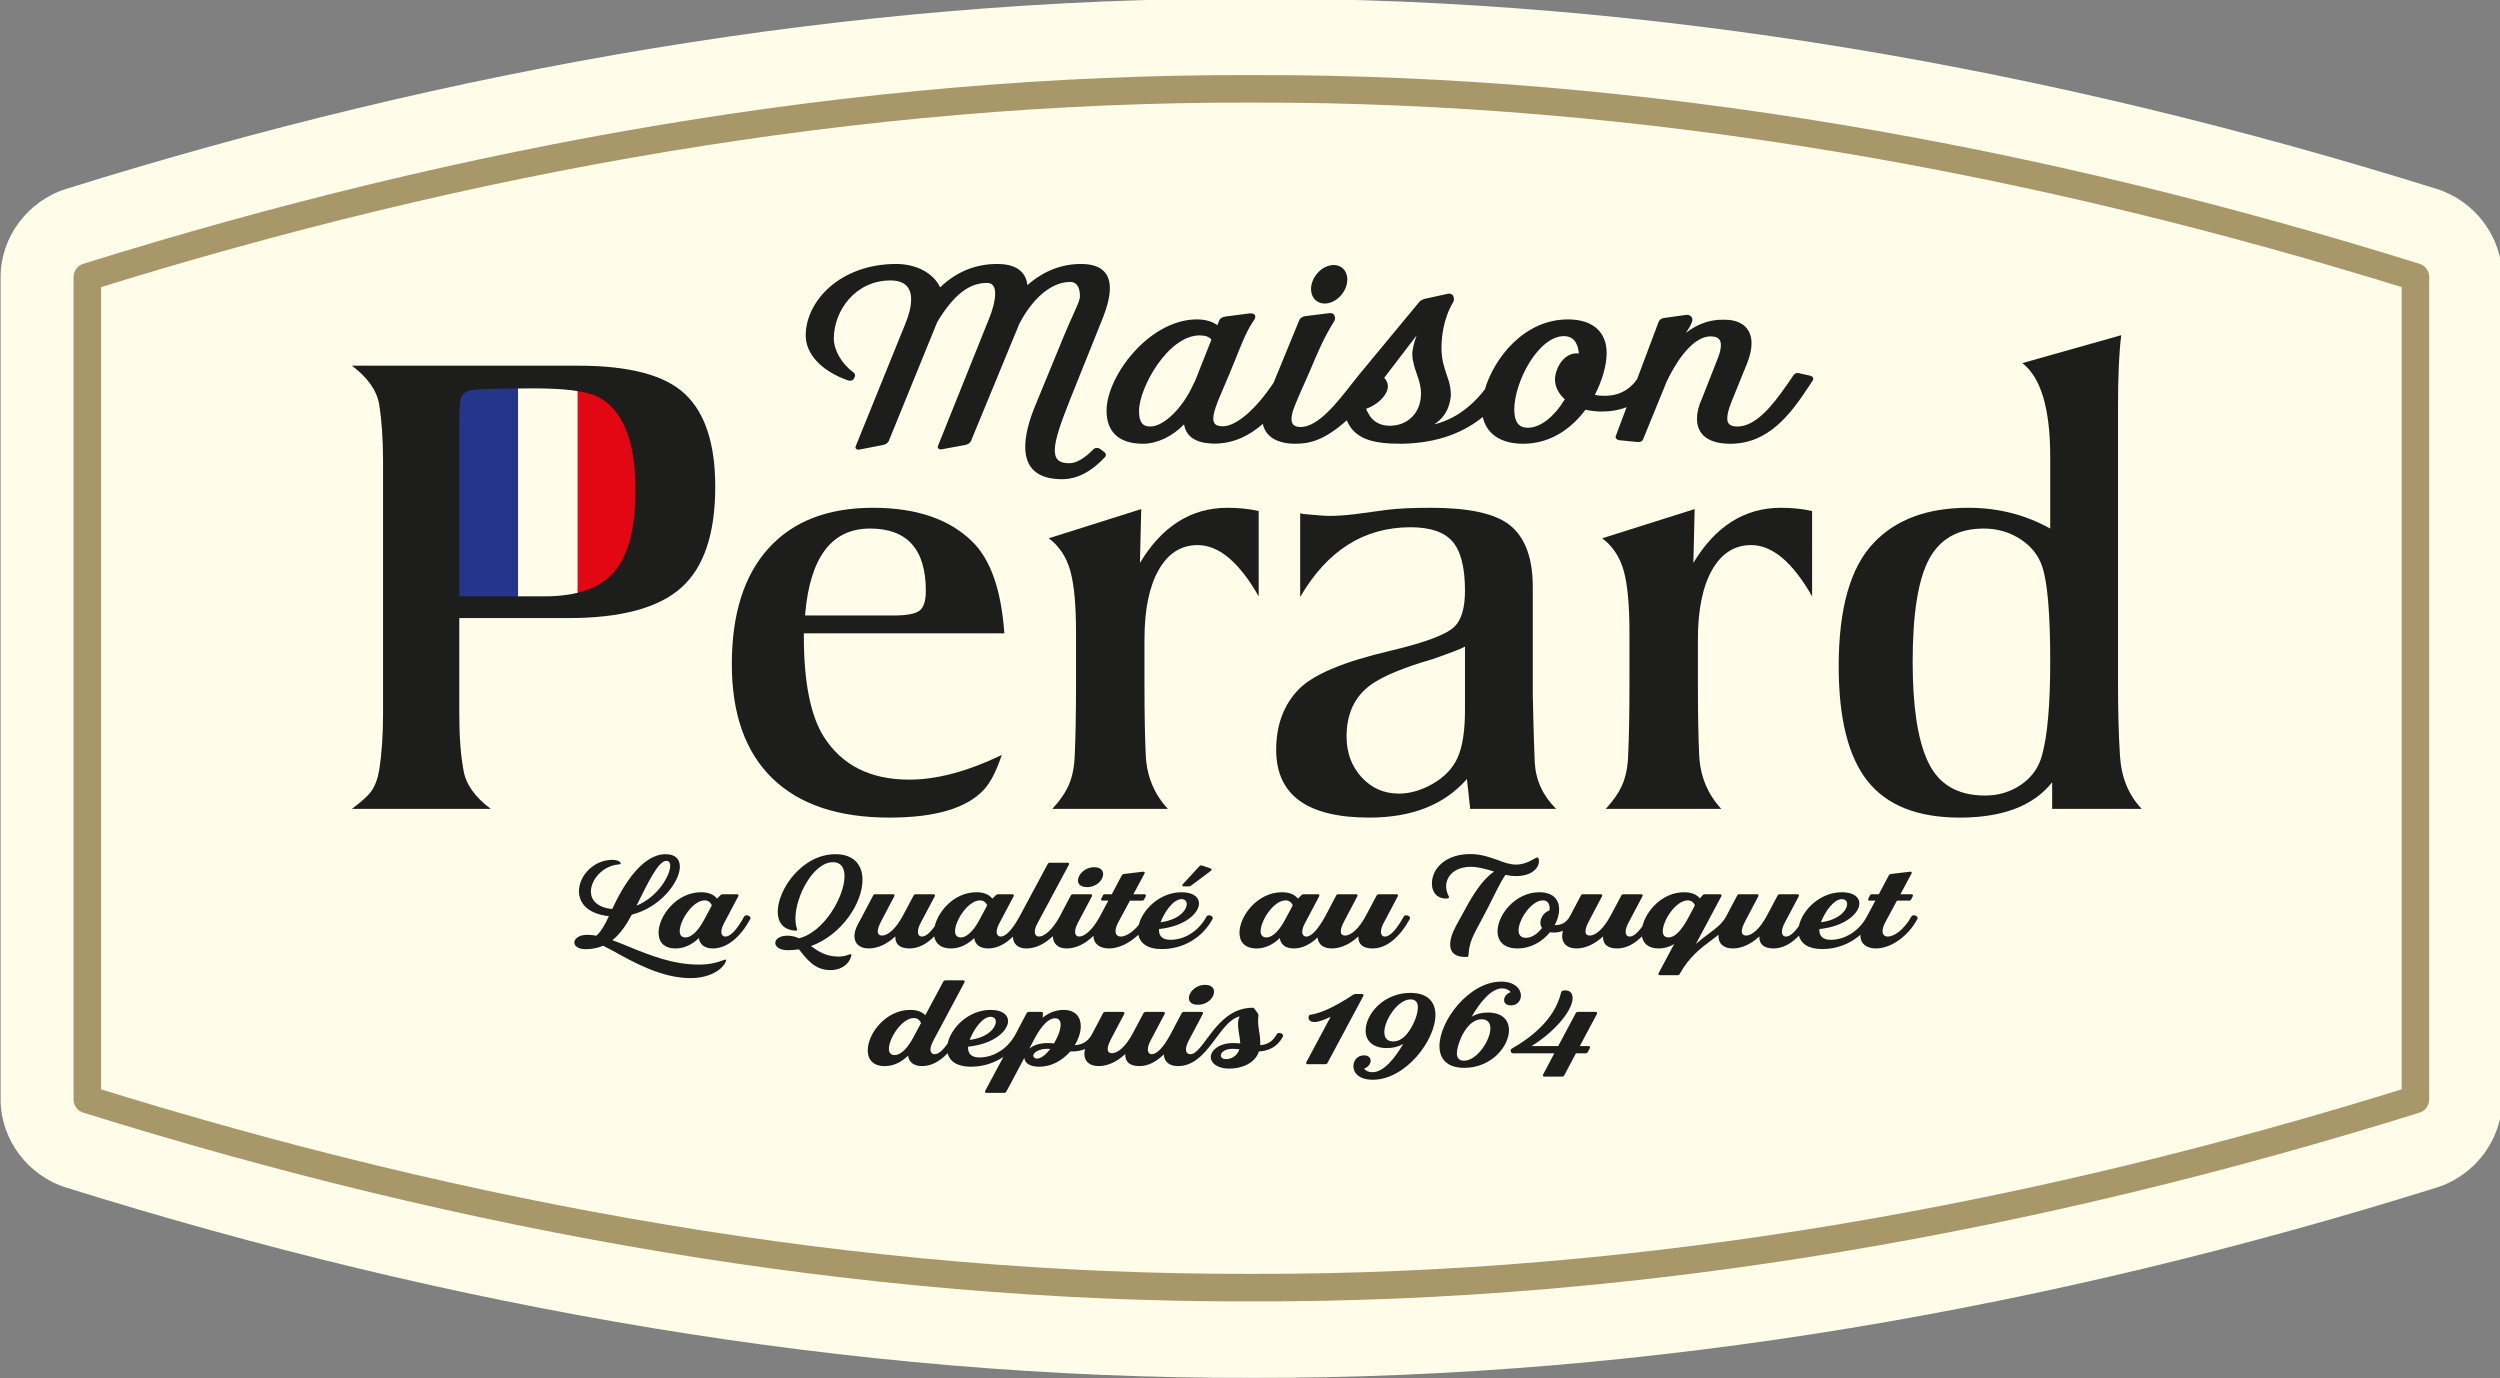 <?xml version="1.0" encoding="UTF-8" standalone="no"?>
<svg
   width="169.178mm"
   height="93.279mm"
   viewBox="0 0 169.178 93.279"
   version="1.1"
   id="svg8"
   inkscape:version="1.1 (c68e22c387, 2021-05-23)"
   sodipodi:docname="logo-maison-perard.svg"
   inkscape:export-filename="D:\Maison Pérard\en-construction\images\image.png"
   inkscape:export-xdpi="47.924992"
   inkscape:export-ydpi="47.924992"
   xmlns:inkscape="http://www.inkscape.org/namespaces/inkscape"
   xmlns:sodipodi="http://sodipodi.sourceforge.net/DTD/sodipodi-0.dtd"
   xmlns="http://www.w3.org/2000/svg"
   xmlns:svg="http://www.w3.org/2000/svg"
   xmlns:rdf="http://www.w3.org/1999/02/22-rdf-syntax-ns#"
   xmlns:cc="http://creativecommons.org/ns#"
   xmlns:dc="http://purl.org/dc/elements/1.1/">
  <rect x="0" y="0" width="169.178" height="93.279" fill="#808080" stroke="none"/>
  <defs
     id="defs2">
    <clipPath
       clipPathUnits="userSpaceOnUse"
       id="clipPath849">
      <path
         d="M 0,595.276 H 841.89 V 0 H 0 Z"
         id="path847" />
    </clipPath>
  </defs>
  <sodipodi:namedview
     id="base"
     pagecolor="#ffffff"
     bordercolor="#666666"
     borderopacity="1.0"
     inkscape:pageopacity="0.0"
     inkscape:pageshadow="2"
     inkscape:zoom="1.6911258"
     inkscape:cx="243.03337"
     inkscape:cy="136.5954"
     inkscape:document-units="mm"
     inkscape:current-layer="layer1"
     inkscape:document-rotation="0"
     showgrid="false"
     fit-margin-top="0"
     fit-margin-left="0"
     fit-margin-right="0"
     fit-margin-bottom="0"
     inkscape:window-width="3840"
     inkscape:window-height="2066"
     inkscape:window-x="-11"
     inkscape:window-y="-11"
     inkscape:window-maximized="1"
     inkscape:pagecheckerboard="0" />
  <g
     inkscape:label="Calque 1"
     inkscape:groupmode="layer"
     id="layer1"
     transform="translate(-4.277,-12.031)">
    <g
       id="g845"
       clip-path="url(#clipPath849)"
       transform="matrix(0.353,0,0,-0.353,-59.483,163.442)">
      <g
         id="g851"
         transform="translate(420.516,164.784)">
        <path
           d="m 0,0 c -77.037,-0.142 -153.529,13.456 -227.205,36.481 -7.39,2.305 -12.573,9.264 -12.573,16.882 v 157.684 c 0,7.619 5.183,14.577 12.573,16.883 73.677,23.025 150.169,36.623 227.206,36.481 77.037,0.142 153.53,-13.456 227.206,-36.481 7.391,-2.306 12.573,-9.264 12.574,-16.883 V 53.364 c 0,-7.619 -5.183,-14.577 -12.573,-16.883 C 153.53,13.456 77.038,-0.142 0,0"
           style="fill:#fffdea;fill-opacity:1;fill-rule:nonzero;stroke:none"
           id="path853" />
      </g>
      <g
         id="g855"
         transform="translate(197.364,218.149)">
        <path
           d="m 0,0 v 157.683 c 72.681,22.684 147.917,36.258 223.153,36.065 75.237,0.193 150.472,-13.381 223.154,-36.065 V 0 C 373.626,-22.685 298.39,-36.259 223.153,-36.065 147.917,-36.259 72.681,-22.686 0,0 Z"
           style="fill:none;stroke:#a89869;stroke-width:5.279;stroke-linecap:round;stroke-linejoin:round;stroke-miterlimit:10;stroke-dasharray:none;stroke-opacity:1"
           id="path857" />
      </g>
      <g
         id="g859"
         transform="translate(392.248,342.32)">
        <path
           d="m 0,0 -0.795,0.595 c -0.45,0.249 -0.953,0.188 -1.238,-0.141 -1.724,-1.758 -3.27,-2.648 -4.593,-2.648 -1.983,0 -2.792,0.721 -2.792,2.488 0,1.962 1.089,5.089 2.97,9.826 l 6.111,15.221 c 0.992,2.45 1.474,4.419 1.474,6.018 0,3.081 -1.864,4.644 -5.541,4.644 -4.636,0 -8.083,-2.118 -10.261,-4.048 -0.227,1.959 -1.478,4.048 -5.781,4.048 -4.184,0 -7.866,-1.509 -10.95,-4.486 -1.291,2.738 -4.546,4.486 -8.424,4.486 -10.716,0 -17.348,-7.107 -17.348,-13.691 0,-3.587 2.996,-6.802 8.018,-8.601 0.2,-0.068 0.809,-0.278 1.217,0.285 0.013,0.018 0.023,0.036 0.031,0.056 l 0.048,0.149 c 0.305,0.489 0.117,0.798 -0.275,1.121 -2.114,1.501 -3.649,4.179 -3.649,6.368 0,5.364 4.147,11.153 10.846,11.153 2.636,0 3.972,-1.224 3.972,-3.638 0,-1.365 -0.391,-2.978 -1.164,-4.799 L -47.563,1.108 c -0.135,-0.279 -0.03,-0.455 0.044,-0.535 0.086,-0.093 0.298,-0.232 0.74,-0.131 l 4.446,0.862 c 0.658,0.13 0.955,0.486 1.094,0.774 l 9.289,22.8 c 3.137,5.177 6.063,7.486 9.491,7.486 0.69,0 1.61,-0.209 1.61,-2.01 0,-1.314 -0.461,-3.179 -1.234,-4.992 L -31.799,1.156 c -0.097,-0.199 -0.074,-0.393 0.063,-0.532 0.158,-0.163 0.444,-0.211 0.718,-0.134 l 4.456,0.816 c 0.554,0.127 0.93,0.394 1.086,0.771 l 9.095,22.062 0.202,0.464 c 2.604,4.98 6.227,7.953 9.691,7.953 1.561,0 1.888,-1.484 1.888,-2.728 0,-0.678 -0.374,-1.507 -1.192,-3.323 -0.472,-1.047 -1.119,-2.483 -1.916,-4.396 L -13.124,8.946 c -1.302,-3.139 -1.961,-5.824 -1.961,-7.982 0,-4.129 2.378,-6.223 7.069,-6.223 2.845,0 5.6,1.414 8.194,4.208 0.154,0.176 0.219,0.357 0.194,0.536 C 0.345,-0.325 0.217,-0.149 0,0"
           style="fill:#1d1d1b;fill-opacity:1;fill-rule:nonzero;stroke:none"
           id="path861" />
      </g>
      <g
         id="g863"
         transform="translate(482.873,361.187)">
        <path
           d="m 0,0 c -2.728,0 -4.154,-3.241 -4.154,-4.979 0,-1.393 0.666,-2.746 1.88,-3.828 -2.075,-3.421 -4.719,-5.457 -7.101,-5.457 -1.738,0 -2.583,1.143 -2.583,3.493 0,5.294 4.614,14.073 9.526,14.073 2.22,0 2.747,-1.968 2.846,-3.339 C 0.28,-0.016 0.133,0 0,0 m -34.771,-13.79 c -0.976,-0.18 -2.034,-0.097 -2.897,0.224 -1.273,0.508 -2.063,1.367 -2.687,2.937 2.282,0.788 4.164,2.716 4.164,4.31 0,0.572 -0.228,1.111 -0.696,1.641 l 6.213,8.118 c -0.61,-1.552 -0.789,-2.883 -0.838,-3.393 0,-0.666 0.067,-1.214 0.212,-1.764 0.164,-0.847 0.424,-1.588 0.675,-2.304 0.401,-1.144 0.78,-2.224 0.78,-3.686 0,-3.721 -2.468,-5.735 -4.926,-6.083 m -38.313,8.668 -0.486,-1.004 c -0.001,-0.002 -0.001,-0.003 -0.002,-0.005 -2.028,-4.426 -5.612,-7.893 -8.159,-7.893 -1.071,0 -2.165,0.352 -2.165,2.966 0,4.531 5.613,14.503 11.61,14.503 1.082,0 1.789,-0.249 2.272,-0.805 z M 45.318,-4.68 c -0.059,0.138 -0.212,0.323 -0.606,0.413 L 42.8,-3.845 c -0.513,0.178 -0.934,0.062 -1.222,-0.337 l -1.18,-1.722 c -2.92,-4.218 -6.101,-8.12 -9.568,-8.12 -1.372,0 -1.957,0.472 -1.957,1.578 0,0.771 0.26,1.779 0.817,3.173 l 2.987,7.372 c 0.563,1.408 0.849,2.692 0.849,3.815 0,2.612 -1.539,4.21 -4.341,4.5 C 28.481,6.462 27.765,6.462 26.983,6.413 24.823,6.205 22.8,5.37 20.949,3.924 21.834,5.276 22.423,6.279 22.103,6.867 21.851,7.272 21.479,7.432 20.93,7.369 L 16.845,6.796 C 16.322,6.745 15.926,6.49 15.728,6.079 15.725,6.073 15.723,6.066 15.72,6.06 L 11.596,-4.926 11.58,-4.948 c -0.997,-1.454 -2.876,-3.189 -6.164,-3.189 -0.529,0 -1.273,0.021 -1.925,0.19 1.418,2.742 2.259,5.713 2.259,7.994 0,4.107 -2.704,6.463 -7.417,6.463 -8.434,0 -14.169,-7.454 -15.936,-13.432 -3.532,-4.54 -7.308,-6.135 -9.716,-6.691 2.874,1.82 3.124,4.668 3.211,5.667 0,0.576 -0.081,1.143 -0.143,1.524 -0.15,0.812 -0.403,1.558 -0.671,2.348 -0.487,1.435 -0.991,2.92 -0.991,5.079 0,1.9 0.293,5.574 2.274,8.866 0.157,0.377 0.162,0.669 0.017,0.995 v 0.047 c 0,0.047 -0.015,0.093 -0.043,0.132 -0.285,0.393 -0.706,0.507 -1.186,0.341 l -4.17,-0.91 c -0.317,-0.073 -0.895,-0.258 -1.188,-0.663 l -11.527,-13.93 c -0.46,-0.555 -0.968,-1.205 -1.506,-1.894 -2.671,-3.423 -6.328,-8.109 -9.672,-8.109 -1.193,0 -1.749,0.486 -1.749,1.531 0,1.137 0.546,2.404 1.302,4.157 0.133,0.309 0.273,0.634 0.416,0.971 l 1.737,3.929 0.04,0.096 c 1.496,3.562 2.679,6.376 4.594,9.441 0.301,0.466 0.342,0.785 0.169,1.131 -0.111,0.453 -0.425,0.622 -1.059,0.569 l -4.58,-0.575 c -0.492,-0.056 -0.929,-0.338 -1.117,-0.729 l -4.943,-12.039 c -3.441,-5.149 -7.156,-8.339 -9.738,-8.339 -1.275,0 -1.819,0.444 -1.819,1.483 0,0.765 0.286,1.814 0.955,3.505 l 2.291,5.408 c 0.432,1.015 0.831,2.019 1.217,2.989 0.969,2.441 1.885,4.746 3.063,6.539 0.366,0.505 0.53,0.782 0.53,1.089 0,0.176 -0.071,0.327 -0.205,0.438 -0.191,0.158 -0.503,0.22 -0.931,0.183 l -4.01,-0.526 c -0.612,-0.042 -1.46,-0.167 -1.757,-0.781 l -0.365,-0.934 c -1.161,0.764 -2.37,1.094 -3.969,1.094 -4.075,0 -8.466,-2.283 -12.045,-6.263 -3.179,-3.535 -5.233,-7.934 -5.233,-11.208 0,-4.166 2.421,-6.368 7,-6.368 2.683,0 5.644,1.412 7.856,3.716 0.372,-2.265 2.112,-3.498 5.167,-3.666 0.298,-0.033 0.654,-0.022 0.999,-0.012 0.166,0.005 0.333,0.01 0.512,0.011 2.983,0.206 5.748,1.432 8.429,3.76 0.49,-2.436 2.714,-3.809 6.271,-3.809 2.856,0 5.632,0.773 9.818,4.491 1.443,-3.55 4.988,-4.243 8.307,-4.443 0.379,0 0.776,-0.011 1.172,-0.023 0.401,-0.012 0.802,-0.025 1.192,-0.025 h 0.003 c 7.155,0.154 11.997,2.38 15.395,5.13 0.704,-3.242 3.475,-5.13 7.721,-5.13 5.804,0 9.71,3.514 11.988,6.523 0.99,-0.228 2.076,-0.348 3.15,-0.348 1.699,0 3.28,0.287 4.709,0.83 l -2.036,-5.424 c -0.092,-0.19 -0.086,-0.386 0.017,-0.55 0.122,-0.195 0.363,-0.322 0.682,-0.359 l 3.334,-0.335 c 0.396,-0.039 0.946,-0.027 1.18,0.538 l 4.509,11.047 c 0.951,2.032 4.37,8.661 8.436,8.661 1.336,0 1.958,-0.532 1.958,-1.675 0,-0.745 -0.234,-1.692 -0.678,-2.744 L 23.99,-8.762 c -0.613,-1.314 -0.924,-2.585 -0.924,-3.78 0,-3.086 2.264,-4.787 6.375,-4.787 7.272,0 11.476,5.497 15.159,11.127 l 0.618,0.948 c 0.179,0.248 0.153,0.449 0.1,0.574"
           style="fill:#1d1d1b;fill-opacity:1;fill-rule:nonzero;stroke:none"
           id="path865" />
      </g>
      <g
         id="g867"
         transform="translate(433.375,371.007)">
        <path
           d="M 0,0 C 1.547,-0.765 3.721,0.148 4.857,2.038 5.993,3.929 5.661,6.081 4.114,6.845 2.568,7.61 0.394,6.697 -0.742,4.807 -1.879,2.917 -1.546,0.764 0,0"
           style="fill:#1d1d1b;fill-opacity:1;fill-rule:nonzero;stroke:none"
           id="path869" />
      </g>
      <g
         id="g871"
         transform="translate(308.389,263.903)">
        <path
           d="m 0,0 c 0.469,0 0.718,-0.36 0.718,-0.936 0,-1.847 -2.373,-5.999 -6.457,-7.654 C -3.587,-4.295 -1.6,0 0,0 m 10.955,-19.028 c -1.131,-0.432 -2.566,-0.864 -4.774,-0.864 -4.967,0 -9.382,1.799 -13.272,3.383 -1.132,0.456 -2.236,0.912 -3.284,1.296 1.545,1.224 2.704,2.976 3.725,4.896 5.409,1.343 9.217,6.238 9.217,9.213 0,1.392 -0.828,2.375 -2.732,2.375 -4.47,0 -8.058,-5.806 -10.238,-10.509 -2.897,0.288 -4.084,1.727 -4.084,3.359 0,2.304 2.346,4.991 5.354,5.183 0.248,0.024 0.441,0.144 0.331,0.336 -0.166,0.263 -0.663,0.552 -1.518,0.552 -3.725,0 -6.457,-3.12 -6.457,-6.023 0,-2.232 1.628,-4.343 5.739,-4.774 -0.744,-1.584 -1.407,-2.856 -2.4,-3.744 -0.58,0.096 -1.187,0.167 -1.738,0.167 -1.629,0 -2.484,-0.767 -2.484,-1.487 0,-0.647 0.718,-1.271 2.18,-1.271 1.27,0 2.373,0.24 3.339,0.671 l 1.738,-0.912 c 4.084,-2.279 9.493,-5.302 14.984,-5.302 4.47,0 6.705,2.279 6.871,3.503 0,0.072 -0.221,0.048 -0.497,-0.048"
           style="fill:#1d1d1b;fill-opacity:1;fill-rule:nonzero;stroke:none"
           id="path873" />
      </g>
      <g
         id="g875"
         transform="translate(315.673,252.721)">
        <path
           d="m 0,0 c -1.021,-1.943 -2.345,-3.504 -3.642,-3.504 -0.773,0 -1.104,0.481 -1.104,1.2 0,2.04 2.511,5.903 4.774,5.903 0.635,0 1.131,-0.312 1.379,-0.959 z M 7.616,0.504 C 6.209,-2.04 4.967,-3.335 4.029,-3.335 c -0.469,0 -0.8,0.312 -0.8,0.911 0,0.433 0.166,0.985 0.552,1.704 l 2.704,5.112 c 0.11,0.214 0,0.383 -0.276,0.383 H 3.532 C 3.339,4.775 3.201,4.727 3.063,4.583 L 2.401,3.936 C 1.821,4.703 0.8,5.159 -0.662,5.159 c -4.719,0 -8.14,-4.583 -8.14,-7.751 0,-1.727 0.966,-3.023 3.283,-3.023 1.767,0 3.256,0.84 4.443,1.991 0.166,-1.199 1.049,-1.991 2.677,-1.991 2.787,0 5.325,2.231 7.174,5.639 C 9.079,0.6 7.892,1.031 7.616,0.504"
           style="fill:#1d1d1b;fill-opacity:1;fill-rule:nonzero;stroke:none"
           id="path877" />
      </g>
      <g
         id="g879"
         transform="translate(343.375,245.93)">
        <path
           d="m 0,0 c -0.635,-0.239 -1.187,-0.384 -2.042,-0.384 -2.346,0 -3.863,1.008 -5.243,2.016 5.933,2.159 9.879,8.278 9.879,12.693 0,2.783 -1.573,4.919 -5.188,4.919 -6.402,0 -11.065,-6.766 -11.065,-11.038 0,-1.991 1.021,-3.478 3.394,-3.622 0.303,0 0.413,0.144 0.303,0.384 -0.22,0.552 -0.303,1.223 -0.303,1.943 0,4.199 3.394,10.798 7.202,10.798 1.545,0 2.208,-1.08 2.208,-2.688 0,-3.911 -3.974,-10.774 -8.748,-11.901 -0.662,0.312 -1.352,0.504 -2.18,0.504 -1.545,0 -2.345,-0.696 -2.345,-1.392 0,-0.696 0.8,-1.392 2.4,-1.392 0.718,0 1.435,0.072 2.125,0.168 1.462,-1.799 2.98,-3.984 6.016,-3.984 2.593,0 3.89,1.657 4.056,2.905 C 0.497,0.072 0.303,0.12 0,0"
           style="fill:#1d1d1b;fill-opacity:1;fill-rule:nonzero;stroke:none"
           id="path881" />
      </g>
      <g
         id="g883"
         transform="translate(368.484,256.32)">
        <path
           d="m 0,0 c 0.635,0 1.131,-0.312 1.38,-0.959 l -1.408,-2.64 c -1.02,-1.943 -2.345,-3.504 -3.642,-3.504 -0.773,0 -1.104,0.481 -1.104,1.201 C -4.774,-3.862 -2.263,0 0,0 m 38.629,0.24 c 0.552,0 1.021,-0.311 1.021,-0.935 0,-0.984 -1.214,-2.976 -5.022,-3.503 0.772,2.087 2.511,4.438 4.001,4.438 m -54.854,-7.15 c -0.055,-1.536 0.911,-2.304 2.704,-2.304 1.721,0 3.334,0.861 4.753,2.315 0.244,-1.361 1.235,-2.315 3.222,-2.315 1.766,0 3.255,0.84 4.442,1.991 0.166,-1.199 1.049,-1.991 2.677,-1.991 1.703,0 3.313,0.837 4.73,2.263 0.063,-1.328 0.886,-2.263 2.609,-2.263 1.784,0 3.535,0.882 5.056,2.356 0.039,-1.389 0.915,-2.356 2.642,-2.356 1.826,0 3.606,0.906 5.137,2.416 0.051,-1.587 1.248,-2.416 3.003,-2.416 1.833,0 3.903,0.991 5.617,2.623 0.314,-1.581 1.698,-2.742 4.482,-2.742 4.139,0 7.781,2.159 9.74,5.759 0.304,0.575 -0.855,1.007 -1.159,0.479 -1.462,-2.735 -4.138,-4.463 -6.926,-4.463 -1.573,0 -2.18,0.768 -2.18,1.848 v 0.216 c 4.968,0.504 7.672,3.047 7.672,4.919 0,1.199 -1.132,2.136 -3.339,2.136 -4.178,0 -7.477,-3.31 -8.207,-6.248 -1.226,-1.521 -2.568,-2.247 -3.437,-2.247 -0.608,0 -1.021,0.335 -1.021,1.032 0,0.456 0.165,1.032 0.551,1.752 l 2.208,4.103 h 2.263 c 0.22,0 0.386,0.047 0.469,0.239 l 0.304,0.601 c 0.109,0.239 -0.028,0.384 -0.304,0.384 h -2.07 l 2.125,3.959 C 31.676,5.399 31.51,5.543 31.207,5.495 L 27.62,5.063 C 27.426,5.039 27.261,4.943 27.178,4.775 L 25.274,1.177 h -1.242 c -0.22,0 -0.386,-0.049 -0.469,-0.24 l -0.303,-0.6 c -0.111,-0.217 0,-0.384 0.276,-0.384 h 1.076 l -1.628,-3.048 -0.026,-0.047 c -1.4,-2.582 -2.96,-3.792 -3.92,-3.792 -0.469,0 -0.8,0.312 -0.8,0.936 0,0.408 0.166,0.983 0.524,1.68 l 2.704,5.111 c 0.111,0.215 0,0.384 -0.275,0.384 h -3.312 c -0.22,0 -0.386,-0.049 -0.469,-0.24 l -2.125,-4.032 -0.014,-0.026 c -1.403,-2.597 -2.968,-3.813 -3.958,-3.813 -0.469,0 -0.801,0.312 -0.801,0.936 0,0.432 0.166,0.983 0.552,1.68 l 5.988,11.157 c 0.111,0.217 0,0.384 -0.276,0.384 h -3.338 c -0.221,0 -0.359,-0.072 -0.442,-0.241 L 7.587,-3.095 7.568,-3.131 C 6.169,-5.65 4.935,-6.934 4.001,-6.934 c -0.469,0 -0.8,0.312 -0.8,0.912 0,0.432 0.166,0.984 0.552,1.704 l 2.704,5.111 c 0.11,0.215 0,0.384 -0.276,0.384 H 3.504 C 3.312,1.177 3.173,1.128 3.036,0.984 L 2.373,0.337 c -0.579,0.767 -1.6,1.224 -3.063,1.224 -4.132,0 -7.269,-3.515 -7.985,-6.516 -0.93,-1.311 -1.773,-1.979 -2.445,-1.979 -0.468,0 -0.772,0.312 -0.772,0.912 0,0.432 0.138,0.984 0.524,1.704 l 2.704,5.111 c 0.111,0.215 0,0.384 -0.275,0.384 h -3.312 c -0.221,0 -0.386,-0.073 -0.469,-0.24 l -2.042,-3.84 c -1.352,-2.543 -2.87,-3.839 -4.001,-3.839 -0.469,0 -0.828,0.216 -0.828,0.816 0,0.432 0.194,1.031 0.635,1.895 l 2.539,4.824 c 0.11,0.239 0,0.384 -0.276,0.384 h -3.312 c -0.221,0 -0.386,-0.049 -0.469,-0.24 l -2.125,-4.032 -0.772,-1.44 c -0.469,-0.84 -0.69,-1.631 -0.69,-2.327 0,-1.392 0.938,-2.352 2.759,-2.352 1.711,0 3.505,0.84 5.077,2.304"
           style="fill:#1d1d1b;fill-opacity:1;fill-rule:nonzero;stroke:none"
           id="path885" />
      </g>
      <g
         id="g887"
         transform="translate(389.012,258.863)">
        <path
           d="m 0,0 c 1.876,0 3.09,1.392 3.09,2.495 0,0.72 -0.524,1.32 -1.71,1.32 -1.849,0 -3.118,-1.44 -3.118,-2.544 C -1.738,0.576 -1.214,0 0,0"
           style="fill:#1d1d1b;fill-opacity:1;fill-rule:nonzero;stroke:none"
           id="path889" />
      </g>
      <g
         id="g891"
         transform="translate(407.582,259.007)">
        <path
           d="M 0,0 H 0.911 C 1.104,0 1.242,0.024 1.38,0.145 L 5.188,3 c 0.22,0.168 0.165,0.359 -0.11,0.456 L 3.504,3.983 C 3.312,4.056 3.118,4.031 2.98,3.864 L -0.221,0.408 C -0.414,0.192 -0.331,0 0,0"
           style="fill:#1d1d1b;fill-opacity:1;fill-rule:nonzero;stroke:none"
           id="path893" />
      </g>
      <g
         id="g895"
         transform="translate(427.036,252.721)">
        <path
           d="m 0,0 c -1.021,-1.943 -2.346,-3.504 -3.643,-3.504 -0.772,0 -1.103,0.481 -1.103,1.2 0,2.04 2.511,5.903 4.773,5.903 0.635,0 1.132,-0.312 1.38,-0.959 z m 8.911,-5.615 c 1.711,0 3.505,0.84 5.077,2.303 -0.054,-1.536 0.911,-2.303 2.705,-2.303 2.787,0 5.298,2.256 7.147,5.639 0.331,0.576 -0.856,1.007 -1.159,0.48 -1.38,-2.544 -2.649,-3.839 -3.587,-3.839 -0.47,0 -0.773,0.312 -0.773,0.911 0,0.433 0.138,0.985 0.525,1.704 l 2.704,5.112 c 0.11,0.214 0,0.383 -0.277,0.383 h -3.31 c -0.222,0 -0.387,-0.072 -0.47,-0.24 l -2.042,-3.84 c -1.352,-2.543 -2.87,-3.839 -4.001,-3.839 -0.469,0 -0.828,0.216 -0.828,0.817 0,0.431 0.193,1.031 0.635,1.894 l 2.539,4.825 c 0.11,0.239 0,0.383 -0.276,0.383 H 10.208 C 9.987,4.775 9.822,4.727 9.739,4.535 L 7.614,0.504 7.597,0.471 C 6.198,-2.05 4.963,-3.335 4.028,-3.335 c -0.468,0 -0.799,0.312 -0.799,0.911 0,0.433 0.165,0.985 0.551,1.704 l 2.704,5.112 c 0.111,0.214 0,0.383 -0.275,0.383 H 3.532 C 3.339,4.775 3.2,4.727 3.063,4.583 L 2.4,3.936 c -0.579,0.767 -1.6,1.223 -3.062,1.223 -4.719,0 -8.141,-4.583 -8.141,-7.751 0,-1.727 0.966,-3.023 3.284,-3.023 1.766,0 3.256,0.84 4.443,1.991 0.165,-1.199 1.049,-1.991 2.677,-1.991 1.64,0 3.194,0.778 4.572,2.11 0.106,-1.258 1.027,-2.11 2.738,-2.11"
           style="fill:#1d1d1b;fill-opacity:1;fill-rule:nonzero;stroke:none"
           id="path897" />
      </g>
      <g
         id="g899"
         transform="translate(458.075,256.68)">
        <path
           d="m 0,0 c 0.304,0.024 0.387,0.192 0.276,0.408 -0.332,0.648 -0.497,1.296 -0.497,1.919 0,2.04 1.739,3.744 4.719,3.744 1.545,0 3.008,-0.456 4.47,-0.912 C 6.705,3.647 4.884,0.647 3.283,-2.304 L 1.766,-5.063 C 0.911,-6.622 0.552,-7.847 0.552,-8.807 c 0,-1.727 1.214,-2.47 3.145,-2.398 0.249,0 0.36,0.12 0.36,0.335 0.082,1.488 0.385,2.784 1.407,4.704 l 2.042,3.862 c 1.297,2.472 2.594,5.352 3.642,6.839 0.69,-0.143 1.352,-0.24 2.041,-0.24 3.395,0 4.719,1.992 4.305,3.359 C 17.412,7.895 17.191,7.919 16.97,7.774 15.425,6.862 14.321,6.503 13.189,6.503 11.976,6.503 10.872,6.911 9.686,7.366 8.195,7.895 6.54,8.519 4.359,8.519 -0.083,8.519 -2.953,5.951 -2.953,2.831 -2.953,1.248 -1.986,-0.12 0,0"
           style="fill:#1d1d1b;fill-opacity:1;fill-rule:nonzero;stroke:none"
           id="path901" />
      </g>
      <g
         id="g903"
         transform="translate(504.128,252.721)">
        <path
           d="m 0,0 c -1.27,-2.304 -2.483,-3.504 -3.643,-3.504 -0.772,0 -1.103,0.481 -1.103,1.2 0,2.04 2.511,5.903 4.773,5.903 0.635,0 1.131,-0.312 1.38,-0.959 z m -26.461,1.68 c -1.049,-0.361 -1.738,-1.392 -1.738,-2.352 0,-0.36 0.082,-0.72 0.303,-1.008 -0.828,-1.08 -1.904,-1.895 -3.09,-1.895 -0.993,0 -1.408,0.599 -1.408,1.415 0,2.112 2.483,5.759 4.664,5.759 0.91,0 1.296,-0.648 1.296,-1.536 0,-0.12 0,-0.239 -0.027,-0.383 m 56.04,2.159 c 0.552,0 1.021,-0.312 1.021,-0.936 0,-0.983 -1.214,-2.975 -5.022,-3.503 0.773,2.087 2.511,4.439 4.001,4.439 M 42.906,0.504 c -1.434,-2.615 -3.366,-3.839 -4.498,-3.839 -0.606,0 -1.02,0.335 -1.02,1.031 0,0.456 0.166,1.033 0.551,1.752 l 2.207,4.104 h 2.263 c 0.221,0 0.387,0.047 0.47,0.239 l 0.304,0.601 c 0.11,0.239 -0.029,0.383 -0.304,0.383 H 40.81 l 2.124,3.959 c 0.138,0.264 -0.028,0.408 -0.33,0.36 L 39.016,8.662 C 38.822,8.638 38.657,8.542 38.574,8.374 L 36.67,4.775 h -1.242 c -0.221,0 -0.386,-0.048 -0.469,-0.24 L 34.656,3.936 c -0.111,-0.217 0,-0.384 0.276,-0.384 h 1.076 L 34.38,0.504 34.369,0.484 c -1.465,-2.723 -4.135,-4.443 -6.915,-4.443 -1.572,0 -2.18,0.768 -2.18,1.848 v 0.215 c 4.967,0.504 7.671,3.047 7.671,4.919 0,1.2 -1.131,2.136 -3.339,2.136 -4.279,0 -7.629,-3.472 -8.249,-6.459 -0.946,-1.348 -1.802,-2.035 -2.484,-2.035 -0.469,0 -0.772,0.312 -0.772,0.911 0,0.433 0.137,0.985 0.524,1.704 l 2.704,5.112 c 0.11,0.214 0,0.383 -0.276,0.383 h -3.311 c -0.221,0 -0.387,-0.072 -0.47,-0.24 l -2.041,-3.84 c -1.352,-2.543 -2.87,-3.839 -4.002,-3.839 -0.468,0 -0.827,0.216 -0.827,0.817 0,0.431 0.193,1.031 0.634,1.894 l 2.539,4.825 c 0.111,0.239 0,0.383 -0.276,0.383 H 9.988 c -0.22,0 -0.386,-0.048 -0.469,-0.24 L 7.395,0.504 7.388,0.491 C 6.642,-0.869 5.376,-1.827 3.945,-2.88 3.201,-3.431 2.4,-4.055 1.601,-4.751 l 4.883,9.143 c 0.111,0.214 0,0.383 -0.276,0.383 H 3.339 C 3.146,4.775 2.98,4.703 2.869,4.559 L 2.373,3.983 c -0.607,0.744 -1.601,1.176 -3.036,1.176 -4.132,0 -7.269,-3.514 -7.985,-6.515 -0.93,-1.312 -1.772,-1.979 -2.444,-1.979 -0.47,0 -0.772,0.312 -0.772,0.911 0,0.433 0.137,0.985 0.524,1.704 l 2.704,5.112 c 0.111,0.214 0,0.383 -0.276,0.383 h -3.311 c -0.221,0 -0.386,-0.072 -0.469,-0.24 l -2.042,-3.84 c -1.353,-2.543 -2.87,-3.839 -4.001,-3.839 -0.47,0 -0.828,0.216 -0.828,0.817 0,0.431 0.193,1.031 0.634,1.894 l 2.539,4.825 c 0.111,0.239 0,0.383 -0.276,0.383 h -3.312 c -0.22,0 -0.385,-0.048 -0.468,-0.24 l -2.125,-4.031 -0.002,-0.005 c -0.662,-1.196 -1.682,-1.651 -2.812,-1.651 h -0.083 c 0.552,1.008 0.856,2.063 0.856,3.023 0,1.848 -1.132,3.288 -3.808,3.288 -4.581,0 -8.003,-4.319 -8.003,-7.511 0,-1.823 1.159,-3.263 3.836,-3.263 2.594,0 4.774,1.344 6.208,3.095 0.222,-0.024 0.47,-0.047 0.746,-0.047 0.566,0 1.167,0.101 1.75,0.33 -0.097,-0.36 -0.151,-0.704 -0.151,-1.027 0,-1.391 0.938,-2.351 2.76,-2.351 1.711,0 3.504,0.84 5.077,2.303 -0.055,-1.536 0.911,-2.303 2.705,-2.303 1.72,0 3.333,0.861 4.752,2.313 0.243,-1.359 1.234,-2.313 3.22,-2.313 1.105,0 2.071,0.312 2.954,0.84 l -2.981,-5.591 c -0.11,-0.216 0,-0.384 0.276,-0.384 h 3.339 c 0.221,0 0.359,0.072 0.442,0.264 1.848,3.311 4.056,4.943 5.988,6.382 0.505,0.374 0.991,0.736 1.454,1.112 -0.007,-0.091 -0.02,-0.184 -0.02,-0.272 0,-1.391 0.938,-2.351 2.758,-2.351 1.712,0 3.505,0.84 5.079,2.303 -0.056,-1.536 0.91,-2.303 2.704,-2.303 1.773,0 3.434,0.917 4.885,2.453 0.378,-1.492 1.759,-2.572 4.441,-2.572 2.798,0 5.366,0.989 7.344,2.74 -10e-4,-0.033 -0.004,-0.069 -0.004,-0.102 0,-1.655 1.214,-2.519 3.007,-2.519 2.787,0 6.125,2.28 7.919,5.639 0.304,0.576 -0.855,1.007 -1.159,0.48"
           style="fill:#1d1d1b;fill-opacity:1;fill-rule:nonzero;stroke:none"
           id="path905" />
      </g>
      <g
         id="g907"
         transform="translate(411.651,240.125)">
        <path
           d="m 0,0 c -1.849,0 -3.118,-1.44 -3.118,-2.544 0,-0.696 0.524,-1.271 1.739,-1.271 1.876,0 3.09,1.391 3.09,2.495 C 1.711,-0.601 1.187,0 0,0"
           style="fill:#1d1d1b;fill-opacity:1;fill-rule:nonzero;stroke:none"
           id="path909" />
      </g>
      <g
         id="g911"
         transform="translate(415.707,225.896)">
        <path
           d="m 0,0 c -0.8,0 -1.049,0.36 -1.049,0.695 0,0.456 0.552,1.273 2.291,1.273 0.414,0 0.827,-0.049 1.269,-0.096 C 2.125,0.72 1.104,0 0,0 m -33.028,2.999 c -0.386,0.048 -0.827,0.072 -1.269,0.072 -1.545,0 -2.732,-0.456 -3.477,-1.079 l 1.187,2.231 c 1.269,2.28 2.538,3.599 3.753,3.599 0.772,0 1.075,-0.504 1.075,-1.248 0,-0.96 -0.524,-2.327 -1.269,-3.575 m -3.256,-2.903 c -0.497,0 -0.717,0.336 -0.717,0.576 0,0.504 0.965,1.296 2.649,1.296 0.193,0 0.414,0 0.607,-0.025 -0.8,-1.055 -1.738,-1.847 -2.539,-1.847 m -23.647,4.175 c -1.02,-1.944 -2.345,-3.503 -3.642,-3.503 -0.773,0 -1.104,0.48 -1.104,1.2 0,2.039 2.511,5.902 4.774,5.902 0.635,0 1.132,-0.336 1.38,-0.96 z m 14.735,3.839 c 0.552,0 1.021,-0.312 1.021,-0.936 0,-0.984 -1.214,-2.975 -5.022,-3.503 0.772,2.088 2.511,4.439 4.001,4.439 M 9.686,4.775 C 8.94,3.432 7.947,2.783 6.512,2.663 V 3.047 C 6.512,5.23 5.905,6.238 6.153,8.326 6.181,8.494 6.126,8.614 6.043,8.758 L 5.408,9.646 C 5.298,9.79 5.132,9.886 4.912,9.838 -2.021,9.739 -4.338,0.858 -6.926,0.936 c -0.469,0.014 -0.8,0.312 -0.8,0.936 0,0.407 0.165,0.983 0.524,1.679 l 2.704,5.111 c 0.111,0.216 0,0.384 -0.275,0.384 h -3.312 c -0.221,0 -0.386,-0.048 -0.469,-0.24 l -2.125,-4.031 -0.027,-0.05 c -1.369,-2.51 -2.627,-3.789 -3.559,-3.789 -0.469,0 -0.773,0.312 -0.773,0.912 0,0.431 0.139,0.983 0.525,1.703 l 2.704,5.111 c 0.11,0.216 0,0.384 -0.276,0.384 h -3.311 c -0.221,0 -0.387,-0.071 -0.469,-0.24 l -2.042,-3.839 c -1.352,-2.544 -2.87,-3.839 -4.001,-3.839 -0.469,0 -0.828,0.216 -0.828,0.815 0,0.433 0.193,1.033 0.634,1.896 l 2.539,4.823 c 0.11,0.24 0,0.384 -0.276,0.384 h -3.311 c -0.221,0 -0.387,-0.048 -0.469,-0.24 l -2.125,-4.031 -0.009,-0.017 c -0.745,-1.379 -1.818,-1.999 -3.301,-2.095 0.745,1.2 1.158,2.52 1.158,3.648 0,1.752 -1.021,3.119 -3.311,3.119 -1.517,0 -2.869,-0.6 -4.001,-1.488 l 0.055,0.768 c 0.028,0.24 -0.11,0.336 -0.358,0.336 h -2.291 c -0.22,0 -0.386,-0.048 -0.469,-0.24 l -2.125,-4.031 -0.009,-0.018 c -1.465,-2.725 -4.135,-4.445 -6.916,-4.445 -1.573,0 -2.18,0.768 -2.18,1.847 v 0.217 c 4.967,0.503 7.671,3.047 7.671,4.918 0,1.2 -1.131,2.136 -3.338,2.136 -4.27,0 -7.614,-3.453 -8.245,-6.436 -0.955,-1.364 -1.803,-2.058 -2.488,-2.058 -0.47,0 -0.801,0.312 -0.801,0.912 0,0.431 0.166,0.983 0.552,1.703 l 5.961,11.158 c 0.11,0.216 0,0.384 -0.277,0.384 h -3.311 c -0.221,0 -0.386,-0.072 -0.469,-0.24 l -3.449,-6.431 c -0.607,0.624 -1.573,1.008 -2.898,1.008 -4.718,0 -8.14,-4.583 -8.14,-7.75 0,-1.728 0.966,-3.024 3.284,-3.024 1.766,0 3.256,0.84 4.443,1.991 0.165,-1.199 1.048,-1.991 2.676,-1.991 1.781,0 3.447,0.924 4.909,2.471 0.372,-1.502 1.752,-2.591 4.444,-2.591 2.308,0 4.459,0.673 6.252,1.89 l -3.493,-6.521 c -0.11,-0.216 0,-0.384 0.276,-0.384 h 3.312 c 0.22,0 0.386,0.072 0.468,0.241 l 3.45,6.478 c 0.055,-0.935 0.938,-1.704 2.842,-1.704 2.456,0 4.525,1.272 5.96,2.928 h 0.387 c 0.847,0 1.678,0.129 2.441,0.456 -0.077,-0.317 -0.125,-0.624 -0.125,-0.912 0,-1.392 0.939,-2.352 2.76,-2.352 1.711,0 3.504,0.84 5.077,2.304 -0.055,-1.536 0.911,-2.304 2.704,-2.304 1.691,0 3.278,0.833 4.679,2.241 0.084,-1.322 0.955,-2.209 2.633,-2.241 5.843,-0.115 7.939,8.656 11.92,9.526 C 1.821,6.694 2.622,4.631 2.677,2.999 2.235,3.047 1.766,3.071 1.242,3.071 -1.38,3.071 -2.98,1.632 -2.98,0.384 c 0,-1.008 1.048,-2.207 3.615,-2.207 2.042,0 4.801,0.84 5.629,3.287 1.794,0.096 3.505,0.815 4.581,2.831 0.303,0.576 -0.884,1.008 -1.159,0.48"
           style="fill:#1d1d1b;fill-opacity:1;fill-rule:nonzero;stroke:none"
           id="path913" />
      </g>
      <g
         id="g915"
         transform="translate(441.7,238.373)">
        <path
           d="M 0,0 H -1.187 C -1.38,0 -1.519,-0.048 -1.684,-0.145 -4.14,-1.775 -7.341,-3.6 -9.769,-3.959 c -0.22,-0.024 -0.359,-0.097 -0.414,-0.265 -0.193,-0.623 0.194,-1.151 1.132,-1.151 0.69,0 1.904,0.432 3.063,1.008 l -4.663,-8.71 c -0.112,-0.216 0,-0.384 0.275,-0.384 h 3.312 c 0.22,0 0.385,0.071 0.468,0.239 L 0.275,-0.385 C 0.386,-0.168 0.275,0 0,0"
           style="fill:#1d1d1b;fill-opacity:1;fill-rule:nonzero;stroke:none"
           id="path917" />
      </g>
      <g
         id="g919"
         transform="translate(451.522,232.59)">
        <path
           d="m 0,0 c -0.855,-1.728 -2.098,-3.312 -3.836,-3.312 -1.185,0 -1.683,0.745 -1.683,1.777 0,2.327 2.594,6.286 5.023,6.286 0.966,0 1.407,-0.576 1.407,-1.487 C 0.911,2.424 0.635,1.272 0,0 m -0.524,5.999 c -5.161,0 -8.581,-4.103 -8.581,-7.223 0,-1.871 1.241,-3.359 4.084,-3.359 1.241,0 2.29,0.288 3.118,0.792 -1.629,-2.808 -3.782,-5.423 -5.906,-5.423 -0.69,0 -1.269,0.264 -1.6,0.696 0.772,0.24 1.268,0.936 1.268,1.512 0,0.552 -0.413,1.031 -1.296,1.031 -1.242,0 -2.014,-1.007 -2.014,-2.088 0,-1.247 1.048,-2.591 3.724,-2.591 6.238,0 12.004,7.51 12.004,12.43 0,2.423 -1.407,4.223 -4.801,4.223"
           style="fill:#1d1d1b;fill-opacity:1;fill-rule:nonzero;stroke:none"
           id="path921" />
      </g>
      <g
         id="g923"
         transform="translate(461.29,225.584)">
        <path
           d="m 0,0 c -0.993,0 -1.379,0.575 -1.379,1.439 0,0.791 0.331,1.919 0.91,3.215 0.828,1.68 2.097,3.288 3.836,3.288 1.158,0 1.683,-0.72 1.683,-1.727 C 5.05,3.911 2.456,0 0,0 m 4.554,9.237 c -1.242,0 -2.263,-0.288 -3.091,-0.791 1.628,2.831 3.78,5.422 5.849,5.422 0.691,0 1.297,-0.287 1.628,-0.72 -0.799,-0.239 -1.268,-0.935 -1.268,-1.511 0,-0.552 0.386,-1.032 1.297,-1.032 1.214,0 1.931,0.888 1.931,1.872 0,1.271 -1.159,2.687 -3.808,2.687 -6.071,0 -11.81,-7.462 -11.81,-12.357 0,-2.4 1.38,-4.175 4.774,-4.175 5.16,0 8.553,4.102 8.553,7.222 0,1.872 -1.213,3.383 -4.055,3.383"
           style="fill:#1d1d1b;fill-opacity:1;fill-rule:nonzero;stroke:none"
           id="path925" />
      </g>
      <g
         id="g927"
         transform="translate(486.482,234.942)">
        <path
           d="M 0,0 H -3.312 C -3.531,0 -3.697,-0.071 -3.78,-0.24 l -3.366,-6.311 h -5.133 c 3.863,2.304 7.754,6.431 7.892,9.071 0.055,0.935 -0.414,1.607 -1.38,1.607 -0.193,0 -0.358,-0.023 -0.524,-0.071 -0.193,-0.073 -0.276,-0.193 -0.304,-0.361 -1.269,-5.279 -5.932,-8.71 -9.465,-10.749 -0.193,-0.12 -0.248,-0.264 -0.193,-0.457 l 0.056,-0.143 c 0.054,-0.193 0.193,-0.288 0.414,-0.288 h 7.891 l -2.152,-4.079 c -0.11,-0.216 0,-0.384 0.276,-0.384 h 3.311 c 0.222,0 0.387,0.048 0.47,0.24 l 2.235,4.223 h 1.82 c 0.222,0 0.387,0.072 0.47,0.264 l 0.387,0.743 c 0.11,0.216 0,0.384 -0.277,0.384 h -1.656 l 3.284,6.167 C 0.387,-0.168 0.276,0 0,0"
           style="fill:#1d1d1b;fill-opacity:1;fill-rule:nonzero;stroke:none"
           id="path929" />
      </g>
      <g
         id="g931"
         transform="translate(279.929,354.653)">
        <path
           d="m 0,0 c -5.157,-0.034 -8.228,-0.156 -9.196,-0.367 -1.152,-0.251 -1.811,-0.838 -1.978,-1.759 -0.168,-0.544 -0.252,-2.617 -0.252,-6.218 v -31.91 H 0 Z"
           style="fill:#26358c;fill-opacity:1;fill-rule:nonzero;stroke:none"
           id="path933" />
      </g>
      <g
         id="g935"
         transform="translate(295.074,353.155)">
        <path
           d="m 0,0 c -0.929,0.42 -2.173,0.752 -3.725,0.997 v -39.08 c 3.087,0.747 5.48,2.113 7.18,4.101 2.722,3.182 4.083,8.458 4.083,15.829 C 7.538,-8.438 5.025,-2.387 0,0"
           style="fill:#e30613;fill-opacity:1;fill-rule:nonzero;stroke:none"
           id="path937" />
      </g>
      <g
         id="g939"
         transform="translate(358.107,315.662)">
        <path
           d="m 0,0 c 0,7.96 -3.566,11.941 -10.697,11.941 -7.339,0 -11.485,-5.473 -12.438,-16.419 v -0.249 h 17.04 c 2.404,0 4.021,0.301 4.851,0.902 C -0.415,-3.225 0,-1.95 0,0 m 15.05,-8.147 h -38.434 v -0.56 c 0,-8.749 1.264,-15.155 3.794,-19.217 3.482,-5.516 8.955,-8.272 16.418,-8.272 5.265,0 11.173,1.574 17.725,4.727 -0.995,-3.029 -2.136,-5.246 -3.421,-6.655 -3.317,-3.566 -9.35,-5.348 -18.097,-5.348 -9.827,0 -17.321,2.518 -22.483,7.555 -5.162,5.039 -7.743,12.325 -7.743,21.861 0,9.619 2.342,17.02 7.028,22.203 4.684,5.182 11.36,7.774 20.026,7.774 8.25,0 14.573,-2.136 18.968,-6.406 3.565,-3.442 5.638,-9.328 6.219,-17.662"
           style="fill:#1d1d1b;fill-opacity:1;fill-rule:nonzero;stroke:none"
           id="path941" />
      </g>
      <g
         id="g943"
         transform="translate(421.915,314.604)">
        <path
           d="m 0,0 c -3.732,6.551 -7.63,9.827 -11.693,9.827 -3.193,0 -5.691,-1.597 -7.494,-4.789 -1.804,-3.193 -2.706,-7.629 -2.706,-13.309 v -8.521 c 0,-5.721 0.083,-10.304 0.249,-13.744 0.207,-3.98 1.617,-7.381 4.229,-10.2 h -22.14 c 1.492,1.617 2.559,3.182 3.203,4.695 0.642,1.513 1.004,3.347 1.088,5.505 0.165,3.564 0.249,8.147 0.249,13.744 v 9.827 c 0,5.348 -0.373,9.328 -1.12,11.941 -0.746,2.611 -2.114,4.664 -4.104,6.156 l 17.724,5.598 -0.248,-10.324 c 4.229,7.048 9.826,10.573 16.791,10.573 2.156,0 4.146,-0.208 5.972,-0.622 z"
           style="fill:#1d1d1b;fill-opacity:1;fill-rule:nonzero;stroke:none"
           id="path945" />
      </g>
      <g
         id="g947"
         transform="translate(461.465,292.837)">
        <path
           d="m 0,0 v 12.127 c -0.742,-0.415 -2.845,-1.223 -6.309,-2.425 -5.443,-1.576 -9.339,-3.193 -11.689,-4.851 -3.135,-2.239 -4.701,-5.556 -4.701,-9.951 0,-3.109 0.958,-5.712 2.876,-7.804 1.918,-2.096 4.299,-3.142 7.144,-3.142 2.103,0 4.227,0.601 6.37,1.804 2.35,1.326 3.991,3.036 4.917,5.131 C -0.464,-7.018 0,-3.98 0,0 M 17.477,-18.969 H 0.995 l -0.621,5.722 c -4.313,-4.935 -10.552,-7.4 -18.721,-7.4 -11.899,0 -17.848,4.332 -17.848,12.998 0,4.767 1.452,8.644 4.353,11.629 2.778,2.819 8.604,5.265 17.476,7.339 6.842,1.617 10.987,3.192 12.438,4.726 1.285,1.327 1.928,3.586 1.928,6.78 0,4.436 -0.787,7.576 -2.363,9.422 -1.576,1.844 -4.27,2.767 -8.085,2.767 -8.914,0 -15.962,-4.457 -21.145,-13.371 v 16.045 l 0.621,-0.124 c 2.448,-0.249 4.106,-0.373 4.976,-0.373 1.493,0 3.234,0.124 5.225,0.373 l 5.969,0.809 c 2.031,0.248 4.811,0.373 8.334,0.373 7.09,0 12.044,-1.058 14.864,-3.172 3.069,-2.323 4.603,-6.324 4.603,-12.003 V 2.426 c 0,0.58 0.04,-1.037 0.124,-4.852 0.041,-1.865 0.124,-4.415 0.249,-7.649 0.208,-3.442 1.576,-6.405 4.105,-8.894"
           style="fill:#1d1d1b;fill-opacity:1;fill-rule:nonzero;stroke:none"
           id="path949" />
      </g>
      <g
         id="g951"
         transform="translate(528.009,314.604)">
        <path
           d="m 0,0 c -3.731,6.551 -7.628,9.827 -11.692,9.827 -3.194,0 -5.691,-1.597 -7.495,-4.789 -1.803,-3.193 -2.705,-7.629 -2.705,-13.309 v -8.521 c 0,-5.721 0.084,-10.304 0.249,-13.744 0.208,-3.98 1.618,-7.381 4.229,-10.2 h -22.14 c 1.492,1.617 2.56,3.182 3.202,4.695 0.644,1.513 1.005,3.347 1.089,5.505 0.165,3.564 0.249,8.147 0.249,13.744 v 9.827 c 0,5.348 -0.374,9.328 -1.12,11.941 -0.746,2.611 -2.114,4.664 -4.104,6.156 l 17.724,5.598 -0.249,-10.324 c 4.23,7.048 9.827,10.573 16.792,10.573 2.156,0 4.146,-0.208 5.971,-0.622 z"
           style="fill:#1d1d1b;fill-opacity:1;fill-rule:nonzero;stroke:none"
           id="path953" />
      </g>
      <g
         id="g955"
         transform="translate(573.656,302.166)">
        <path
           d="m 0,0 c 0,9.121 -0.52,15.195 -1.556,18.222 -0.746,2.155 -2.157,3.897 -4.228,5.224 -2.074,1.326 -4.397,1.991 -6.966,1.991 -4.894,0 -8.386,-1.96 -10.479,-5.878 -2.095,-3.918 -3.141,-10.479 -3.141,-19.684 0,-8.417 0.933,-14.698 2.799,-18.844 1.99,-4.52 5.678,-6.779 11.07,-6.779 2.612,0 4.933,0.704 6.966,2.115 2.03,1.408 3.358,3.296 3.979,5.659 C -0.52,-14.242 0,-8.251 0,0 M 17.538,-28.298 H 0.373 v 5.1 c -3.566,-4.521 -9.475,-6.779 -17.725,-6.779 -8.044,0 -13.921,2.321 -17.631,6.965 -3.712,4.644 -5.567,12.004 -5.567,22.079 0,11.111 2.259,19.009 6.779,23.695 4.229,4.436 10.262,6.655 18.098,6.655 5.679,0 10.903,-1.328 15.673,-3.98 v 13.744 c 0,9.245 -1.784,15.237 -5.349,17.973 l 18.968,5.349 C 13.204,59.393 12.998,54.77 12.998,48.634 V -4.354 c 0,-5.265 0.124,-9.847 0.373,-13.744 0.248,-4.147 1.636,-7.547 4.167,-10.2"
           style="fill:#1d1d1b;fill-opacity:1;fill-rule:nonzero;stroke:none"
           id="path957" />
      </g>
      <g
         id="g959"
         transform="translate(302.44,335.004)">
        <path
           d="m 0,0 c 0,9.618 -2.488,15.61 -7.463,17.973 -2.198,0.995 -6.157,1.493 -11.879,1.493 -7.007,0 -11.08,-0.125 -12.22,-0.373 -1.141,-0.249 -1.794,-0.83 -1.959,-1.741 -0.167,-0.54 -0.249,-2.592 -0.249,-6.158 v -31.593 h 16.356 c 6.22,0 10.676,1.575 13.372,4.726 C -1.348,-12.522 0,-7.298 0,0 m 15.299,0.622 c 0,-9.039 -2.176,-15.497 -6.53,-19.373 -4.353,-3.877 -11.567,-5.815 -21.643,-5.815 H -33.77 v -18.347 c 0,-4.353 0.269,-7.961 0.808,-10.821 0.456,-2.696 2.197,-5.162 5.224,-7.401 h -26.618 c 1.782,1.326 3.006,2.426 3.669,3.297 0.747,1.035 1.265,2.403 1.555,4.104 0.498,3.151 0.747,6.757 0.747,10.821 V 5.473 c 0,4.187 -0.249,7.836 -0.747,10.945 -0.456,2.653 -2.198,5.121 -5.224,7.401 h 43.41 c 9.827,0 16.657,-1.825 20.492,-5.473 3.835,-3.649 5.753,-9.557 5.753,-17.724"
           style="fill:#1d1d1b;fill-opacity:1;fill-rule:nonzero;stroke:none"
           id="path961" />
      </g>
    </g>
  </g>
</svg>
